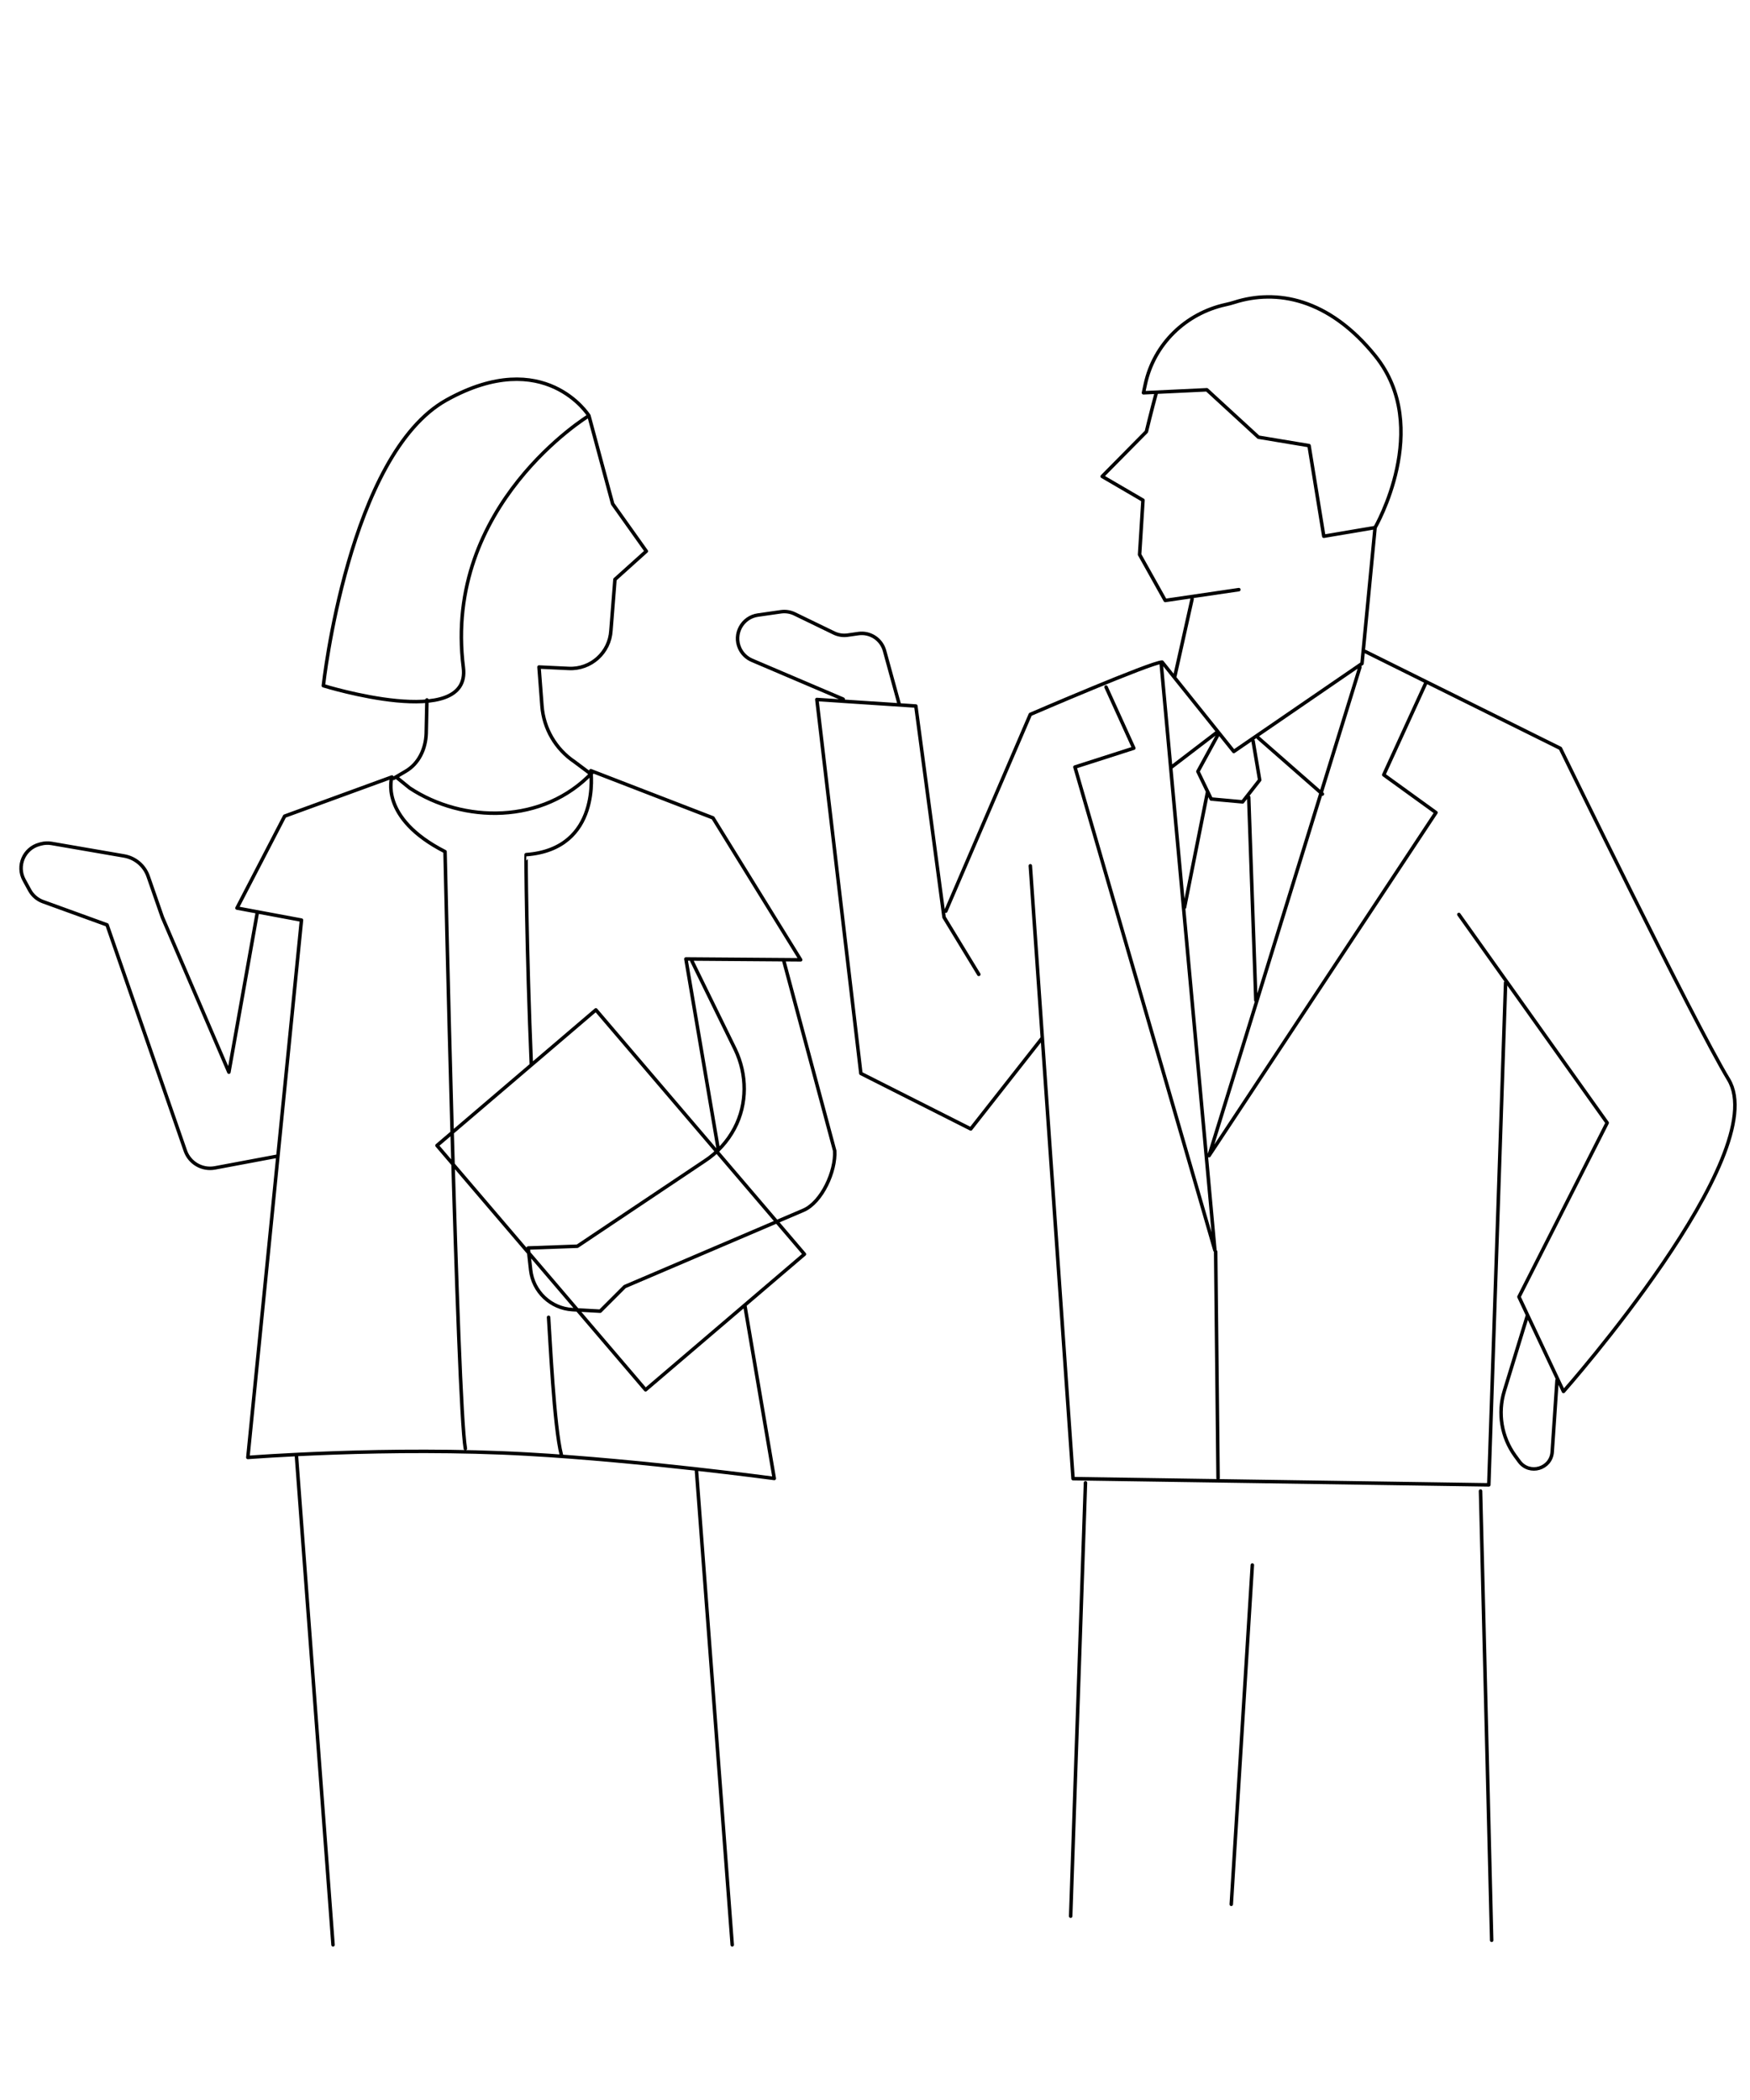 <svg xmlns="http://www.w3.org/2000/svg" width="500" height="600" viewBox="0 0 500 600"><defs><style>.cls-1{fill:none;stroke:#000;stroke-linecap:round;stroke-linejoin:round;}</style></defs><path class="cls-1" d="M212.826,373.071l8.396,49.346s-37.985-5.127-70.513-6.952c-39.681-2.226-79.896.949-79.896.949l15.323-153.528-18.426-3.439,13.616-26.259,30.653-11.186s-3.84,11.629,15.175,21.33c0,0,3.476,157.342,5.804,170.536M205.235,328.454l-9.267-54.463,32.791.244-25.056-40.555-34.901-13.482s3.116,22.385-18.474,23.984c-.099.007.111,27.256,1.477,59.997M156.736,376.373c.417,5.946,1.569,31.268,3.658,39.325M73.509,260.778l-8.111,45.561-18.996-44.237-4.069-11.705c-1.062-3.055-3.699-5.292-6.886-5.842l-20.715-3.576c-1.001-.173-2.027-.128-3.008.132l-.448.119c-4.433,1.173-6.589,6.195-4.386,10.218l1.597,2.916c.825,1.507,2.171,2.661,3.786,3.246l18.311,6.642,22.361,64.522c1.215,3.506,4.814,5.594,8.46,4.91l17.525-3.289M127.641,114.254c-28.093,15.551-35.254,81.658-35.254,81.658,0,0,42.321,13.148,39.998-5.203-5.885-46.493,35.88-71.941,35.88-71.941,0,0-12.538-20.061-40.623-4.514ZM168.266,220.74l-4.146-3.105c-5.365-3.61-8.781-9.478-9.272-15.926l-.847-11.131,8.521.406c6.306.3,11.676-4.539,12.03-10.842l1.151-14.592,8.957-8.062-9.618-13.533-6.779-25.187M170.249,288.535l-45.391,38.749,59.589,69.803,45.391-38.749-59.589-69.803ZM197.666,274.536l12.389,25.286c3.426,7.159,3.506,15.583-.215,22.593-1.97,3.711-4.879,6.957-8.587,9.354l-36.294,24.296-14.043.502.697,6.286c.688,6.197,5.753,10.99,11.979,11.334l7.886.435,7.021-7.021,51.055-21.812c5.304-2.31,9.282-11.22,8.93-16.995l-14.543-54.257M113.431,222.209l3.608,2.929c15.23,10.068,38.146,10.491,52.272-4.517M112.481,222.381l3.368-1.986c3.815-2.197,5.776-6.432,5.923-10.832l.206-9.587M84.704,416.069l10.448,139.6M198.963,419.818l10.244,135.851"/><path class="cls-1" d="M430.173,280.747l-4.801,143.5-118.784-1.773-12.207-175.098M416.816,261.276l42.379,59.537-25.206,49.715,12.723,27.035s60.034-67.835,47.172-89.124c-10.106-16.728-48.062-94.615-48.062-94.615l-55.73-27.667M279.654,278.391l-9.929-16.312-8.056-60.356-28.281-1.864,12.573,106.838,31.399,15.857,20.405-25.973M392.88,150.734l-3.736,38.848-36.633,25.132-20.479-25.545c-3.011,0-37.652,14.945-37.652,14.945l-24.154,56.21M330.376,112.205c-1.361,4.983-2.842,11.136-2.842,11.136l-12.621,12.776,11.655,6.799-.971,15.54,7.331,13.104,21.031-3.09M335.689,193.131l4.91-21.978M256.922,201.219l-4.2-15.29c-.902-3.285-4.106-5.386-7.479-4.904l-3.061.437c-1.334.191-2.694-.022-3.907-.609l-11.243-5.45c-1.213-.588-2.573-.8-3.907-.609l-6.583.94c-4.474.639-7.074,5.401-5.194,9.51h0c.701,1.532,1.948,2.746,3.498,3.407l26.066,11.113M347.949,210.013l-5.693,10.402,3.803,7.877,8.963.815,4.889-6.247-1.89-11.149M388.547,190.618l-43.106,139.577,64.836-98.024-14.918-10.791,12.061-26.344M316.011,196.305l7.935,17.457-16.822,5.396,39.992,138.067-15.35-167.644M347.331,357.622l.688,64.713M377.823,226.874l-18.332-16.069M347.722,209.221l-13.013,9.958M356.775,227.779l2.037,58.015M345.007,226.308l-6.563,32.929M436.369,375.981l-6.572,21.461c-1.931,6.306-.794,13.157,3.087,18.489.4.55.804,1.099,1.206,1.642,2.889,3.902,9.071,2.097,9.396-2.747l1.375-20.487M327.229,109.796l-.523,2.433,18.108-.861,14.75,13.546,14.449,2.408,4.214,25.888,14.654-2.476s16.553-28.518.096-48.998c-13.32-16.576-28.347-19.198-40.336-15.352-.787.252-1.591.459-2.408.636-11.477,2.5-20.533,11.292-23.004,22.775ZM310.133,423.657l-4.228,123.815M423.008,426.021l3.181,128.341M357.812,447.153l-6.019,96.935"/></svg>